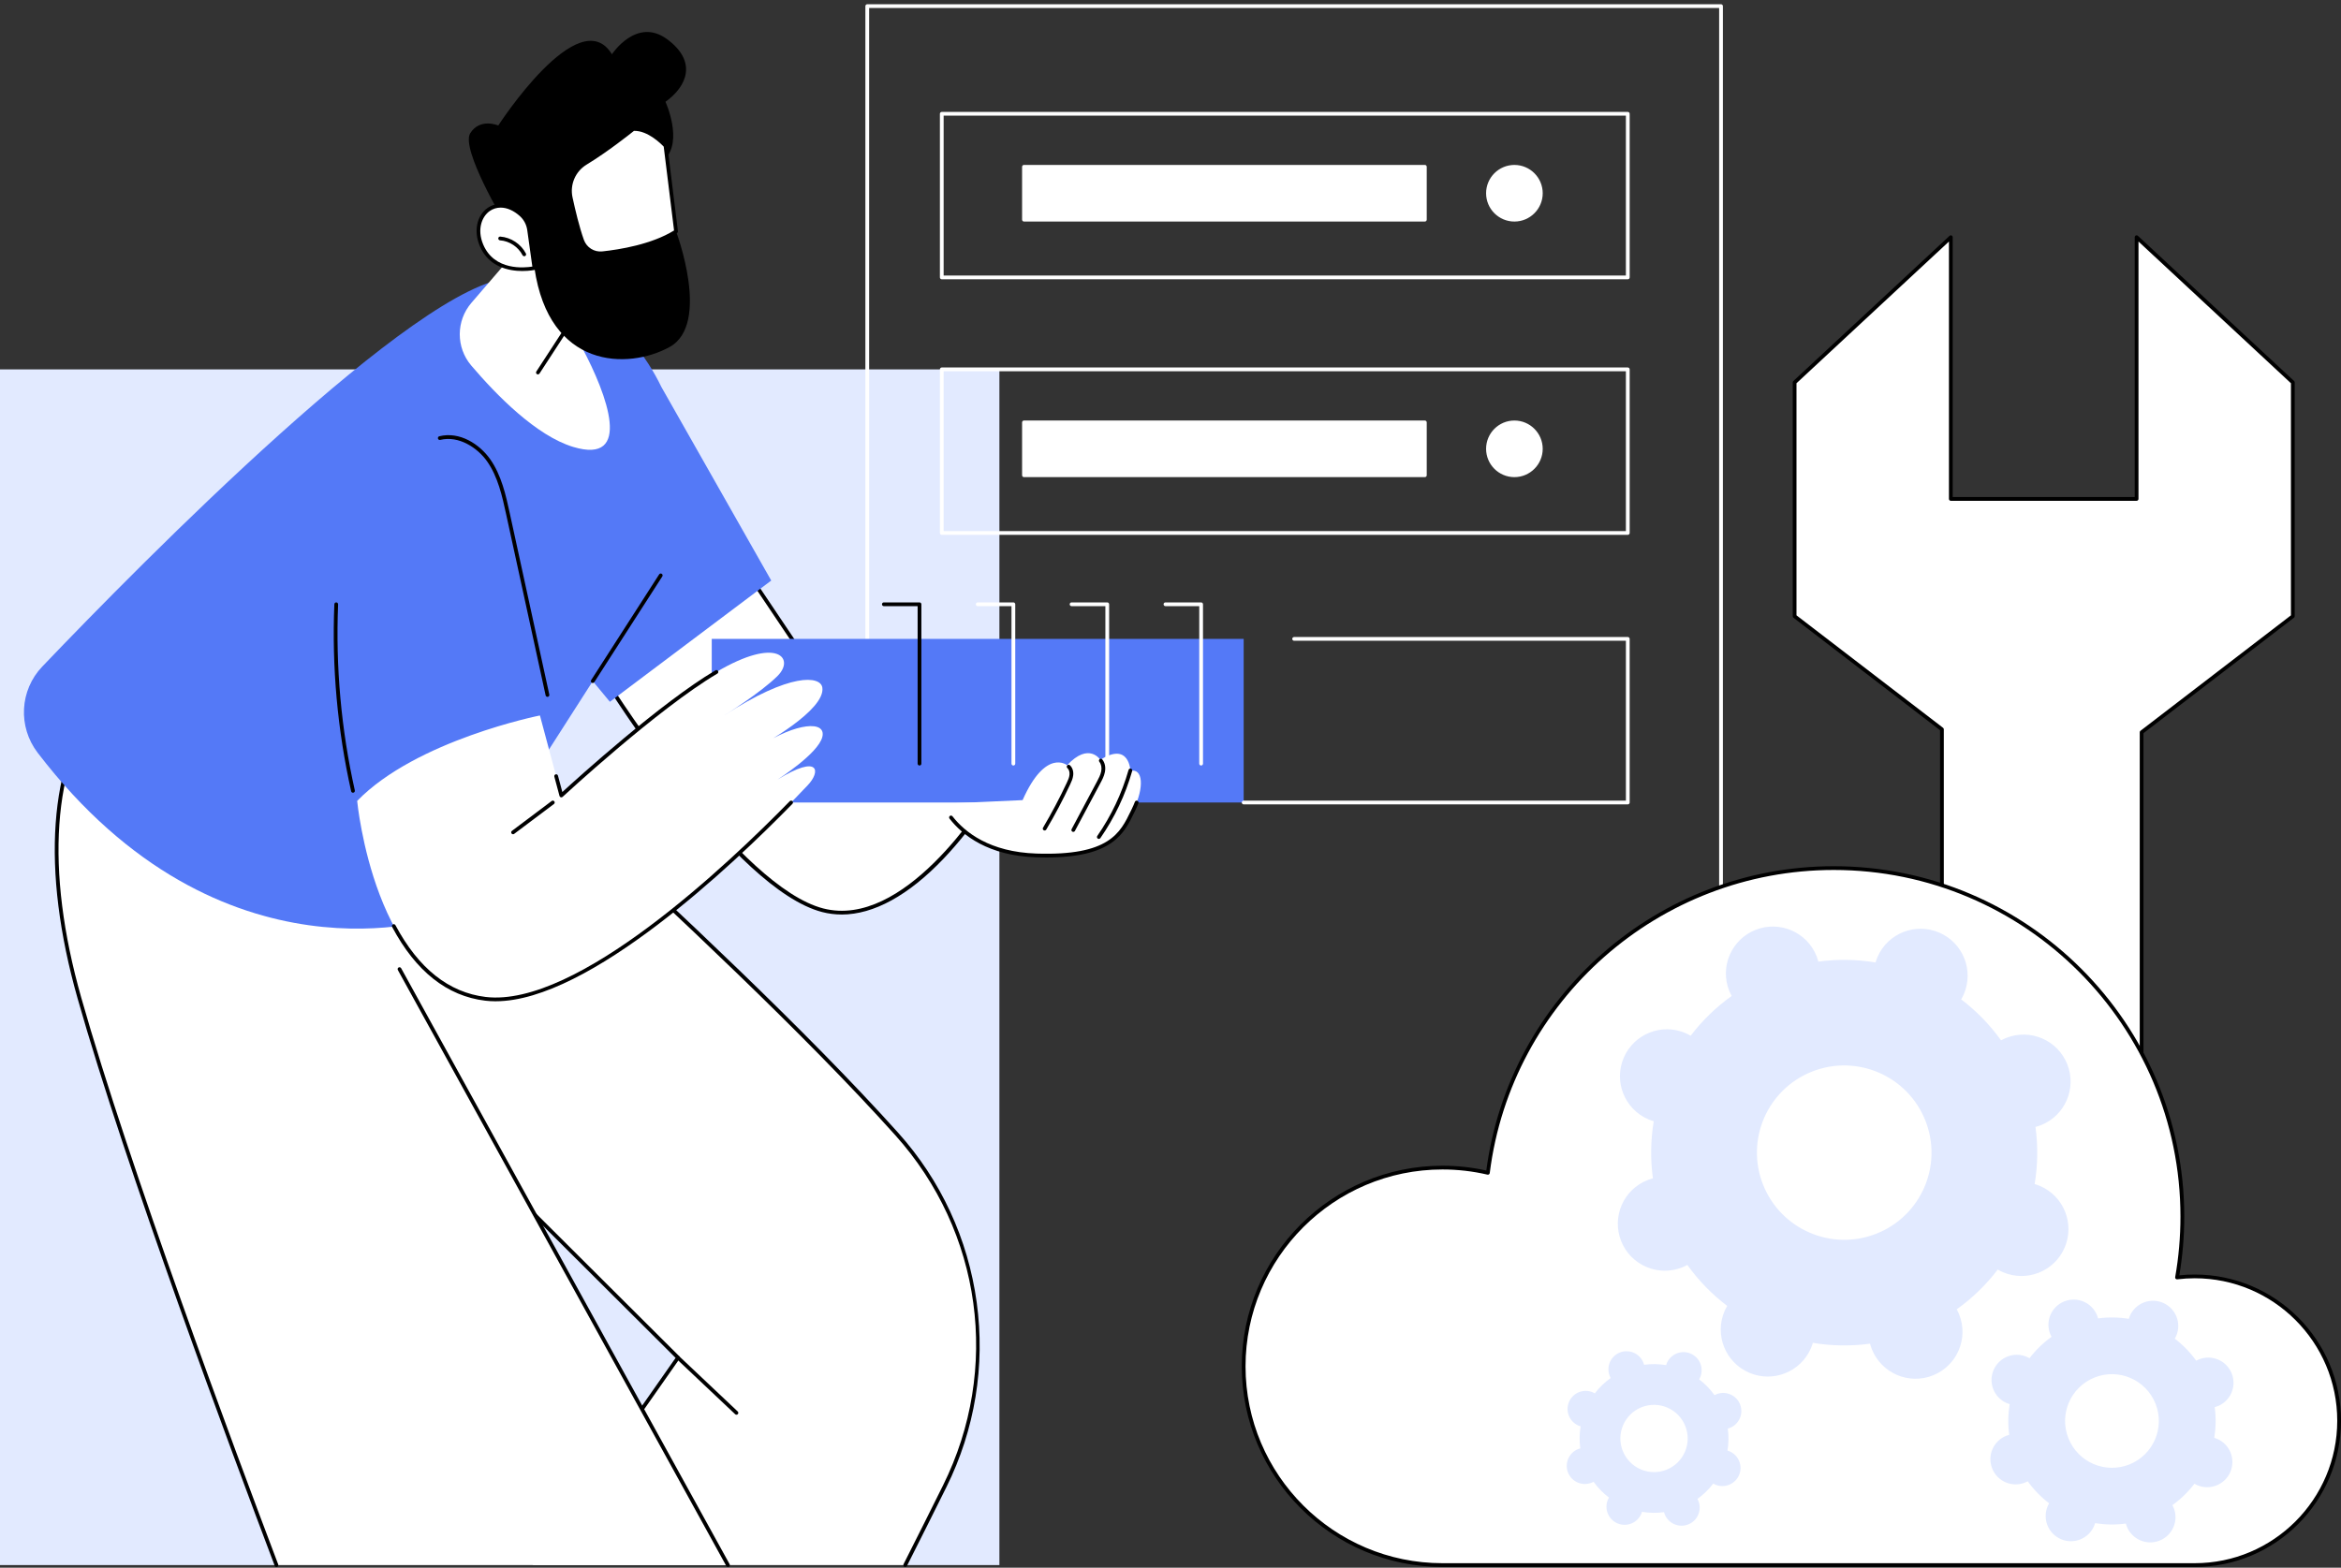 <svg xmlns="http://www.w3.org/2000/svg" width="415" height="278" viewBox="0 0 415 278" fill="none"><rect x="0" y="0" width="415" height="278" fill="#333333" stroke="none"/><g clip-path="url(#clip0_12256_17110)"><path d="M406.46 67.813L378.766 42.064V88.473H345.832V42.064L318.138 67.813V109.276L344.253 129.32V213.536H379.655V129.85L406.46 109.276V67.813Z" fill="white"></path><path d="M379.655 213.869H344.253C344.07 213.869 343.92 213.719 343.92 213.536V129.487L317.935 109.539C317.851 109.476 317.805 109.38 317.805 109.276V67.813C317.805 67.72 317.845 67.633 317.911 67.57L345.606 41.821C345.702 41.731 345.842 41.707 345.965 41.761C346.089 41.814 346.165 41.934 346.165 42.067V88.14H378.433V42.064C378.433 41.93 378.513 41.81 378.633 41.757C378.756 41.704 378.896 41.727 378.992 41.817L406.687 67.567C406.753 67.63 406.793 67.716 406.793 67.81V109.273C406.793 109.376 406.747 109.473 406.663 109.536L379.988 130.01V213.533C379.988 213.716 379.838 213.866 379.655 213.866V213.869ZM344.587 213.203H379.322V129.85C379.322 129.747 379.369 129.65 379.452 129.587L406.127 109.113V67.96L379.099 42.83V88.473C379.099 88.656 378.949 88.806 378.766 88.806H345.832C345.649 88.806 345.499 88.656 345.499 88.473V42.83L318.471 67.96V109.113L344.457 129.06C344.54 129.124 344.587 129.22 344.587 129.324V213.206V213.203Z" fill="black"></path><path d="M177.168 277.531H160.468L87.506 264.075L49.011 277.531H0V65.501H177.168V277.531Z" fill="#E2EAFF"></path><path d="M305.092 262.117C304.908 262.117 304.759 261.967 304.759 261.784V1.42H154.076V146.839C154.076 147.023 153.926 147.172 153.743 147.172C153.56 147.172 153.41 147.023 153.41 146.839V1.086C153.41 0.903 153.56 0.753 153.743 0.753H305.092C305.275 0.753 305.425 0.903 305.425 1.086V261.784C305.425 261.967 305.275 262.117 305.092 262.117Z" fill="white"></path><path d="M120.194 240.754L94.421 277.531H160.465C162.31 273.881 164.801 268.925 167.476 263.533C177.687 242.929 174.31 218.182 158.946 201.076C136.777 176.396 102.458 145.954 87.8 131.848C85.002 129.154 82.807 127.202 81.401 126.196C67.912 116.571 34.612 149.697 34.612 149.697L75.653 196.353L120.197 240.751L120.194 240.754Z" fill="white"></path><path d="M160.468 277.864C160.418 277.864 160.365 277.854 160.318 277.828C160.155 277.745 160.088 277.545 160.171 277.381C162.6 272.579 164.958 267.869 167.183 263.383C177.398 242.776 174.07 218.406 158.703 201.296C142.259 182.987 119.154 161.538 102.288 145.877C96.419 140.428 91.353 135.725 87.573 132.088C84.689 129.314 82.55 127.425 81.212 126.469C68.672 117.523 38.006 146.86 35.075 149.714L75.906 196.133L120.437 240.514C120.55 240.628 120.567 240.808 120.473 240.941L97.332 273.968C97.225 274.117 97.019 274.154 96.869 274.051C96.719 273.944 96.683 273.738 96.786 273.588L119.767 240.791L75.423 196.59L34.369 149.917C34.253 149.784 34.259 149.584 34.386 149.461C34.469 149.378 42.846 141.078 52.764 134.067C66.177 124.584 75.879 121.843 81.601 125.926C82.967 126.899 85.132 128.811 88.039 131.609C91.816 135.242 96.882 139.945 102.748 145.391C119.624 161.062 142.739 182.521 159.206 200.853C166.79 209.296 171.609 219.701 173.144 230.949C174.68 242.193 172.828 253.511 167.785 263.682C165.561 268.169 163.202 272.882 160.774 277.685C160.714 277.801 160.598 277.868 160.478 277.868L160.468 277.864Z" fill="black"></path><path d="M130.555 250.87C130.472 250.87 130.392 250.84 130.325 250.78L119.964 240.997C119.83 240.871 119.824 240.661 119.95 240.528C120.077 240.395 120.287 240.388 120.42 240.514L130.782 250.297C130.915 250.423 130.921 250.633 130.795 250.766C130.728 250.836 130.642 250.87 130.552 250.87H130.555Z" fill="black"></path><path d="M49.01 277.531H129.049L55.511 144.062L18.208 123.015C17.848 123.981 3.1 138.226 14.075 176.959C22.508 206.725 40.93 256.208 49.01 277.528V277.531Z" fill="white"></path><path d="M49.01 277.864C48.877 277.864 48.75 277.781 48.697 277.648C41.023 257.391 22.251 207.041 13.755 177.052C7.27 154.17 8.616 135.112 17.542 123.388C17.705 123.175 17.871 122.955 17.901 122.895C17.978 122.736 18.171 122.652 18.334 122.722C18.498 122.792 18.584 122.969 18.521 123.135C18.471 123.268 18.348 123.432 18.071 123.795C9.275 135.349 7.969 154.2 14.394 176.875C22.887 206.841 41.649 257.171 49.319 277.418C49.386 277.591 49.3 277.781 49.126 277.848C49.086 277.861 49.046 277.871 49.01 277.871V277.864Z" fill="black"></path><path d="M129.049 277.864C128.932 277.864 128.819 277.801 128.756 277.691L70.529 172.012C70.439 171.853 70.499 171.649 70.659 171.56C70.819 171.47 71.022 171.53 71.112 171.689L129.339 277.368C129.429 277.528 129.369 277.731 129.209 277.821C129.159 277.847 129.102 277.861 129.049 277.861V277.864Z" fill="black"></path><path d="M107.161 120.301C107.161 120.301 130.113 157.348 145.843 161.415C161.574 165.478 176.485 139.526 176.485 139.526L154.227 133.897L131.715 100.377L107.161 120.301Z" fill="white"></path><path d="M149.197 162.167C148.028 162.167 146.879 162.024 145.76 161.734C130.079 157.681 107.817 121.993 106.878 120.474C106.788 120.331 106.821 120.144 106.951 120.041L131.505 100.117C131.578 100.057 131.671 100.034 131.764 100.047C131.858 100.06 131.941 100.114 131.991 100.19L154.433 133.607L176.568 139.202C176.668 139.229 176.752 139.299 176.795 139.395C176.835 139.492 176.828 139.602 176.778 139.692C176.742 139.759 172.965 146.283 167.309 152.225C161.061 158.79 154.873 162.171 149.204 162.171L149.197 162.167ZM107.6 120.371C109.646 123.615 131.178 157.278 145.93 161.088C160.202 164.775 174.047 142.913 175.972 139.735L154.146 134.216C154.067 134.196 153.997 134.146 153.953 134.08L131.645 100.86L107.604 120.371H107.6Z" fill="black"></path><path d="M136.717 102.941L117.233 68.596C114.561 63.037 110.475 58.081 105.069 54.33C100.519 51.173 95.6 49.135 90.574 49.315C74.254 49.897 25.336 99.528 7.494 118.199C3.484 122.396 3.151 128.877 6.678 133.487C39.325 176.169 78.284 162.633 78.284 162.633L105.082 120.784L108.117 124.447L136.72 102.945L136.717 102.941Z" fill="#5479F7"></path><path d="M220.472 113.293H126.175V142.306H220.472V113.293Z" fill="#5479F7"></path><path d="M163.005 135.748C162.822 135.748 162.672 135.598 162.672 135.415V107.488H156.684C156.5 107.488 156.351 107.338 156.351 107.155C156.351 106.971 156.5 106.822 156.684 106.822H163.005C163.188 106.822 163.338 106.971 163.338 107.155V135.415C163.338 135.598 163.188 135.748 163.005 135.748Z" fill="black"></path><path d="M179.645 135.748C179.462 135.748 179.312 135.598 179.312 135.415V107.488H173.323C173.14 107.488 172.99 107.338 172.99 107.155C172.99 106.971 173.14 106.822 173.323 106.822H179.645C179.828 106.822 179.978 106.971 179.978 107.155V135.415C179.978 135.598 179.828 135.748 179.645 135.748Z" fill="white"></path><path d="M196.288 135.748C196.105 135.748 195.955 135.598 195.955 135.415V107.488H189.963C189.78 107.488 189.63 107.338 189.63 107.155C189.63 106.971 189.78 106.822 189.963 106.822H196.288C196.471 106.822 196.621 106.971 196.621 107.155V135.415C196.621 135.598 196.471 135.748 196.288 135.748Z" fill="white"></path><path d="M212.928 135.748C212.745 135.748 212.595 135.598 212.595 135.415V107.488H206.607C206.423 107.488 206.273 107.338 206.273 107.155C206.273 106.971 206.423 106.822 206.607 106.822H212.928C213.111 106.822 213.261 106.971 213.261 107.155V135.415C213.261 135.598 213.111 135.748 212.928 135.748Z" fill="white"></path><path d="M97.052 123.572C96.899 123.572 96.762 123.465 96.725 123.308L89.711 91.124C89.038 88.043 88.279 84.55 86.347 81.808C84.658 79.41 81.338 77.199 78.04 78.008C77.861 78.052 77.681 77.942 77.637 77.765C77.594 77.585 77.704 77.405 77.88 77.362C81.504 76.469 85.015 78.761 86.893 81.425C88.902 84.276 89.681 87.84 90.364 90.984L97.378 123.169C97.418 123.348 97.305 123.525 97.125 123.565C97.102 123.572 97.078 123.572 97.055 123.572H97.052Z" fill="black"></path><path d="M62.573 140.571C62.42 140.571 62.283 140.465 62.25 140.312C59.818 129.437 58.816 118.276 59.272 107.142C59.279 106.958 59.429 106.815 59.619 106.822C59.802 106.828 59.945 106.985 59.938 107.168C59.485 118.243 60.481 129.347 62.903 140.165C62.943 140.345 62.829 140.521 62.65 140.561C62.626 140.568 62.599 140.568 62.576 140.568L62.573 140.571Z" fill="black"></path><path d="M63.318 142.023C63.318 142.023 66.406 174.76 86.053 177.115C105.701 179.47 140.873 141.654 143.181 139.252C145.489 136.851 145.372 133.613 137.835 138.236C137.835 138.236 145.039 133.66 145.779 130.679C146.518 127.698 141.093 128.161 134.781 132.268C134.781 132.268 146.398 125.966 145.779 121.923C145.459 119.838 140.11 119.222 128.379 126.869C128.379 126.869 134.888 122.829 137.868 119.835C140.939 116.75 137.835 112.764 127.011 119.155C116.352 125.447 99.513 141.061 99.513 141.061L95.716 126.872C95.716 126.872 73.82 131.222 63.318 142.023Z" fill="white"></path><path d="M99.509 141.394C99.479 141.394 99.446 141.391 99.416 141.381C99.302 141.347 99.216 141.261 99.186 141.148L98.27 137.717C98.223 137.54 98.327 137.357 98.506 137.311C98.686 137.264 98.866 137.367 98.913 137.547L99.689 140.445C102.327 138.027 117.191 124.564 126.837 118.869C126.997 118.776 127.2 118.829 127.293 118.985C127.387 119.145 127.333 119.348 127.177 119.442C116.672 125.64 99.905 141.151 99.736 141.304C99.672 141.361 99.592 141.394 99.509 141.394Z" fill="black"></path><path d="M87.865 177.555C87.232 177.555 86.616 177.518 86.013 177.448C79.255 176.639 73.703 172.239 69.513 164.369C69.427 164.206 69.487 164.006 69.65 163.919C69.813 163.833 70.013 163.896 70.099 164.056C74.183 171.72 79.562 176.003 86.09 176.786C102.27 178.724 129.185 153.155 140.007 142.073C140.136 141.944 140.346 141.94 140.476 142.067C140.609 142.197 140.609 142.406 140.483 142.536C129.991 153.281 104.448 177.552 87.865 177.552V177.555Z" fill="black"></path><path d="M90.953 147.935C90.853 147.935 90.753 147.889 90.686 147.802C90.576 147.656 90.606 147.446 90.753 147.336L97.801 142.037C97.947 141.927 98.157 141.957 98.267 142.103C98.377 142.25 98.347 142.46 98.2 142.57L91.153 147.865C91.093 147.912 91.023 147.932 90.953 147.932V147.935Z" fill="black"></path><path d="M105.079 121.113C105.015 121.113 104.955 121.097 104.899 121.06C104.746 120.96 104.699 120.754 104.799 120.6L116.853 101.852C116.952 101.699 117.159 101.652 117.312 101.752C117.465 101.852 117.512 102.059 117.412 102.212L105.358 120.96C105.295 121.06 105.189 121.113 105.079 121.113Z" fill="black"></path><path d="M166.616 142.546C166.616 142.546 170.226 151.249 183.725 151.692C197.224 152.135 199.003 147.582 200.948 143.582C202.893 139.582 202.613 136.195 200.392 136.694C200.392 136.694 200.225 131.448 195.059 134.739C195.059 134.739 193.058 131.528 189.171 135.695C189.171 135.695 185.394 132.607 181.281 141.883L166.612 142.549L166.616 142.546Z" fill="white"></path><path d="M185.484 152.055C184.918 152.055 184.328 152.045 183.715 152.025C175.199 151.745 170.646 148.138 168.324 145.161C168.211 145.014 168.238 144.808 168.381 144.694C168.524 144.581 168.734 144.608 168.847 144.751C171.082 147.615 175.475 151.089 183.735 151.359C196.615 151.785 198.577 147.722 200.472 143.795L200.645 143.435C200.848 143.019 201.031 142.599 201.188 142.186C201.255 142.013 201.448 141.93 201.618 141.993C201.791 142.06 201.874 142.253 201.811 142.423C201.648 142.853 201.454 143.292 201.245 143.725L201.071 144.085C199.263 147.832 197.221 152.055 185.481 152.055H185.484Z" fill="black"></path><path d="M185.191 147.272C185.134 147.272 185.074 147.256 185.021 147.226C184.861 147.132 184.811 146.929 184.904 146.769C186.426 144.201 187.839 141.53 189.107 138.826C189.354 138.303 189.544 137.867 189.594 137.4C189.647 136.904 189.51 136.454 189.221 136.198C189.084 136.075 189.071 135.865 189.194 135.728C189.317 135.592 189.527 135.578 189.664 135.702C190.11 136.101 190.33 136.764 190.253 137.474C190.187 138.086 189.92 138.653 189.707 139.109C188.431 141.833 187.006 144.525 185.474 147.109C185.41 147.212 185.301 147.272 185.187 147.272H185.191Z" fill="black"></path><path d="M190.263 147.519C190.21 147.519 190.157 147.505 190.107 147.479C189.944 147.392 189.884 147.189 189.97 147.029L194.46 138.606C194.77 138.023 195.089 137.424 195.216 136.787C195.346 136.131 195.223 135.498 194.89 135.095C194.773 134.952 194.793 134.742 194.933 134.626C195.076 134.509 195.286 134.529 195.403 134.669C195.869 135.232 196.039 136.051 195.869 136.914C195.726 137.647 195.366 138.323 195.046 138.919L190.556 147.342C190.496 147.455 190.38 147.519 190.263 147.519Z" fill="black"></path><path d="M194.793 148.761C194.726 148.761 194.66 148.741 194.603 148.701C194.453 148.598 194.413 148.388 194.52 148.238C197.001 144.661 198.866 140.721 200.066 136.531C200.115 136.354 200.302 136.251 200.479 136.301C200.655 136.351 200.758 136.538 200.708 136.714C199.493 140.974 197.594 144.978 195.07 148.618C195.006 148.711 194.9 148.761 194.796 148.761H194.793Z" fill="black"></path><path d="M98.368 36.502L83.573 53.698C80.826 56.892 80.812 61.611 83.544 64.822C88.01 70.071 95.078 77.279 101.609 79.251C112.217 82.451 107.684 70.058 103.178 61.631C103.178 61.631 102.042 36.745 98.368 36.502Z" fill="white"></path><path d="M95.358 66.391C95.294 66.391 95.231 66.374 95.178 66.338C95.025 66.238 94.981 66.031 95.081 65.878L100.97 56.835C101.07 56.682 101.276 56.639 101.429 56.739C101.583 56.839 101.626 57.045 101.526 57.198L95.637 66.241C95.574 66.338 95.468 66.391 95.358 66.391Z" fill="black"></path><path d="M89.429 39.426C89.429 39.426 81.622 26.386 83.364 23.619C85.109 20.854 88.333 22.253 88.333 22.253C88.333 22.253 102.668 0.087 108.477 9.623C108.477 9.623 112.83 2.962 118.249 6.942C123.668 10.925 121.796 15.305 117.973 18.053C117.973 18.053 121.177 25.067 117.793 28.288C114.409 31.509 117.48 39.912 119.848 41.038C119.848 41.038 126.073 57.475 118.699 61.535C111.321 65.591 97.356 65.445 94.745 47.539L89.429 39.426Z" fill="black"></path><path d="M93.799 40.761L94.745 47.539C94.745 47.539 87.713 49.098 85.352 43.483C83.187 38.33 87.943 34.01 92.413 38.107C93.169 38.8 93.655 39.746 93.799 40.761Z" fill="white"></path><path d="M92.633 48.059C90.271 48.059 86.634 47.393 85.046 43.609C83.946 40.995 84.516 38.23 86.428 36.881C87.837 35.889 90.205 35.626 92.643 37.857C93.449 38.596 93.978 39.609 94.132 40.711L95.077 47.489C95.101 47.663 94.991 47.822 94.821 47.859C94.794 47.866 93.898 48.056 92.636 48.056L92.633 48.059ZM88.752 36.815C88.056 36.815 87.394 37.018 86.807 37.427C85.455 38.38 84.516 40.642 85.658 43.353C87.64 48.062 93.019 47.493 94.371 47.27L93.469 40.805C93.335 39.855 92.882 38.983 92.19 38.35C91.084 37.337 89.875 36.815 88.756 36.815H88.752Z" fill="black"></path><path d="M92.933 45.438C92.813 45.438 92.696 45.371 92.636 45.258C91.873 43.776 90.305 42.736 88.639 42.617C88.456 42.603 88.32 42.443 88.333 42.26C88.346 42.077 88.499 41.937 88.689 41.954C90.578 42.094 92.36 43.269 93.229 44.955C93.312 45.118 93.249 45.318 93.086 45.404C93.036 45.431 92.986 45.441 92.933 45.441V45.438Z" fill="black"></path><path d="M117.976 25.857C117.976 25.857 115.229 22.726 112.264 22.876C112.264 22.876 107.865 26.453 103.821 28.901C101.709 30.18 100.647 32.651 101.167 35.062C101.689 37.487 102.406 40.448 103.195 42.646C103.735 44.145 105.23 45.081 106.815 44.911C110.063 44.562 115.828 43.606 119.852 41.038L117.976 25.857Z" fill="white"></path><path d="M106.439 45.268C104.853 45.268 103.428 44.282 102.881 42.76C102.059 40.468 101.319 37.347 100.84 35.133C100.29 32.584 101.419 29.963 103.647 28.614C107.624 26.206 112.007 22.652 112.051 22.616C112.104 22.573 112.174 22.546 112.244 22.543C115.341 22.386 118.106 25.503 118.222 25.637C118.266 25.687 118.296 25.75 118.302 25.817L120.178 40.998C120.194 41.124 120.134 41.251 120.028 41.321C115.914 43.949 110.006 44.908 106.848 45.244C106.712 45.258 106.575 45.268 106.439 45.268ZM112.387 23.205C111.744 23.722 107.698 26.942 103.994 29.187C102.009 30.39 101.003 32.724 101.493 34.993C101.966 37.188 102.698 40.275 103.508 42.533C103.997 43.892 105.339 44.735 106.778 44.581C109.833 44.255 115.501 43.339 119.495 40.868L117.66 26.003C117.233 25.55 114.862 23.149 112.39 23.205H112.387Z" fill="black"></path><path d="M288.565 142.639H220.47C220.287 142.639 220.137 142.49 220.137 142.306C220.137 142.123 220.287 141.973 220.47 141.973H288.232V113.626H229.416C229.233 113.626 229.083 113.476 229.083 113.293C229.083 113.11 229.233 112.96 229.416 112.96H288.565C288.748 112.96 288.898 113.11 288.898 113.293V142.306C288.898 142.49 288.748 142.639 288.565 142.639Z" fill="white"></path><path d="M288.566 94.844H166.953C166.77 94.844 166.62 94.695 166.62 94.511V65.498C166.62 65.315 166.77 65.165 166.953 65.165H288.566C288.749 65.165 288.899 65.315 288.899 65.498V94.511C288.899 94.695 288.749 94.844 288.566 94.844ZM167.283 94.178H288.229V65.831H167.283V94.178Z" fill="white"></path><path d="M252.588 74.901H181.521V84.276H252.588V74.901Z" fill="white"></path><path d="M252.591 84.61H181.524C181.341 84.61 181.191 84.46 181.191 84.276V74.901C181.191 74.718 181.341 74.568 181.524 74.568H252.591C252.774 74.568 252.924 74.718 252.924 74.901V84.276C252.924 84.46 252.774 84.61 252.591 84.61ZM181.854 83.943H252.254V75.234H181.854V83.943Z" fill="white"></path><path d="M268.465 84.273C271.053 84.273 273.151 82.175 273.151 79.587C273.151 76.999 271.053 74.901 268.465 74.901C265.876 74.901 263.778 76.999 263.778 79.587C263.778 82.175 265.876 84.273 268.465 84.273Z" fill="white"></path><path d="M268.465 84.609C265.697 84.609 263.445 82.358 263.445 79.59C263.445 76.822 265.697 74.571 268.465 74.571C271.232 74.571 273.484 76.822 273.484 79.59C273.484 82.358 271.232 84.609 268.465 84.609ZM268.465 75.234C266.063 75.234 264.111 77.185 264.111 79.587C264.111 81.988 266.067 83.94 268.465 83.94C270.863 83.94 272.818 81.988 272.818 79.587C272.818 77.185 270.866 75.234 268.465 75.234Z" fill="white"></path><path d="M288.566 49.525H166.953C166.77 49.525 166.62 49.375 166.62 49.191V20.178C166.62 19.995 166.77 19.845 166.953 19.845H288.566C288.749 19.845 288.899 19.995 288.899 20.178V49.191C288.899 49.375 288.749 49.525 288.566 49.525ZM167.283 48.858H288.229V20.511H167.283V48.858Z" fill="white"></path><path d="M252.588 29.577H181.521V38.953H252.588V29.577Z" fill="white"></path><path d="M252.591 39.286H181.524C181.341 39.286 181.191 39.136 181.191 38.953V29.577C181.191 29.394 181.341 29.244 181.524 29.244H252.591C252.774 29.244 252.924 29.394 252.924 29.577V38.953C252.924 39.136 252.774 39.286 252.591 39.286ZM181.854 38.62H252.254V29.91H181.854V38.62Z" fill="white"></path><path d="M273.104 35.02C273.518 32.465 271.784 30.058 269.229 29.643C266.674 29.228 264.267 30.963 263.852 33.518C263.438 36.073 265.173 38.48 267.727 38.894C270.282 39.309 272.689 37.574 273.104 35.02Z" fill="white"></path><path d="M268.466 39.286C265.698 39.286 263.446 37.035 263.446 34.267C263.446 31.499 265.698 29.248 268.466 29.248C271.233 29.248 273.485 31.499 273.485 34.267C273.485 37.035 271.233 39.286 268.466 39.286ZM268.466 29.91C266.064 29.91 264.112 31.862 264.112 34.264C264.112 36.665 266.068 38.617 268.466 38.617C270.864 38.617 272.819 36.665 272.819 34.264C272.819 31.862 270.867 29.91 268.466 29.91Z" fill="white"></path><path d="M389.071 226.342C388.009 226.342 386.963 226.409 385.934 226.532C386.553 223.025 386.876 219.418 386.876 215.734C386.876 181.605 359.209 153.937 325.079 153.937C293.578 153.937 267.586 177.508 263.765 207.974C261.177 207.367 258.48 207.048 255.708 207.048C236.244 207.048 220.467 222.825 220.467 242.289C220.467 261.754 236.244 277.531 255.708 277.531H389.068C403.203 277.531 414.664 266.07 414.664 251.935C414.664 237.8 403.203 226.339 389.068 226.339L389.071 226.342Z" fill="white"></path><path d="M389.071 277.864H255.711C236.094 277.864 220.137 261.904 220.137 242.289C220.137 222.675 236.097 206.715 255.711 206.715C258.333 206.715 260.944 207.001 263.485 207.567C267.529 176.775 293.944 153.604 325.082 153.604C359.342 153.604 387.213 181.475 387.213 215.734C387.213 219.225 386.919 222.725 386.34 226.152C387.249 226.056 388.165 226.009 389.074 226.009C403.37 226.009 415.004 237.64 415.004 251.938C415.004 266.237 403.373 277.868 389.074 277.868L389.071 277.864ZM255.711 207.381C236.464 207.381 220.803 223.042 220.803 242.289C220.803 261.537 236.464 277.198 255.711 277.198H389.071C403 277.198 414.334 265.867 414.334 251.935C414.334 238.003 403.003 226.672 389.071 226.672C388.045 226.672 387.003 226.735 385.974 226.862C385.87 226.875 385.764 226.839 385.69 226.762C385.617 226.685 385.587 226.579 385.604 226.475C386.227 222.948 386.54 219.335 386.54 215.734C386.54 181.845 358.969 154.27 325.076 154.27C294.151 154.27 267.935 177.375 264.095 208.014C264.081 208.107 264.031 208.19 263.955 208.247C263.878 208.3 263.778 208.32 263.688 208.297C261.084 207.687 258.399 207.381 255.708 207.381H255.711Z" fill="black"></path><path d="M355.651 184.05C355.331 184.176 355.032 184.326 354.735 184.486C352.73 181.685 350.339 179.247 347.667 177.215C347.837 176.925 347.994 176.629 348.13 176.316C349.952 172.096 348.004 167.196 343.777 165.375C339.551 163.553 334.648 165.494 332.826 169.718C332.689 170.031 332.583 170.351 332.486 170.67C329.176 170.121 325.762 170.057 322.344 170.52C322.258 170.197 322.161 169.874 322.035 169.558C320.336 165.285 315.49 163.196 311.213 164.892C306.937 166.587 304.848 171.426 306.547 175.7C306.674 176.019 306.824 176.319 306.983 176.612C304.182 178.614 301.741 180.999 299.709 183.666C299.419 183.497 299.123 183.34 298.807 183.204C294.58 181.382 289.677 183.323 287.855 187.547C286.034 191.767 287.982 196.666 292.209 198.488C292.525 198.624 292.841 198.731 293.165 198.828C292.615 202.135 292.555 205.546 293.018 208.96C292.695 209.043 292.372 209.143 292.052 209.269C287.776 210.965 285.687 215.804 287.386 220.077C289.084 224.35 293.931 226.439 298.207 224.744C298.527 224.617 298.827 224.467 299.123 224.307C301.128 227.108 303.52 229.546 306.191 231.578C306.021 231.868 305.864 232.164 305.728 232.477C303.906 236.697 305.854 241.597 310.081 243.419C314.308 245.24 319.21 243.299 321.032 239.075C321.169 238.762 321.275 238.443 321.372 238.123C324.683 238.672 328.096 238.736 331.514 238.273C331.6 238.596 331.697 238.919 331.823 239.235C333.522 243.508 338.368 245.597 342.645 243.901C346.921 242.206 349.01 237.367 347.311 233.093C347.184 232.774 347.035 232.474 346.875 232.181C349.676 230.179 352.117 227.794 354.149 225.127C354.439 225.296 354.735 225.453 355.051 225.589C359.278 227.411 364.181 225.47 366.003 221.246C367.825 217.026 365.876 212.127 361.649 210.305C361.333 210.169 361.017 210.062 360.694 209.965C361.243 206.658 361.303 203.247 360.84 199.834C361.163 199.747 361.486 199.65 361.806 199.524C366.083 197.828 368.171 192.989 366.472 188.716C364.774 184.443 359.928 182.354 355.651 184.05ZM332.649 218.762C324.709 221.909 315.71 218.029 312.556 210.095C309.398 202.162 313.278 193.176 321.219 190.025C329.159 186.877 338.158 190.757 341.313 198.691C344.47 206.628 340.59 215.611 332.649 218.762Z" fill="#E2EAFF"></path><path d="M389.82 241.054C389.651 241.12 389.487 241.2 389.331 241.287C388.252 239.785 386.969 238.472 385.534 237.383C385.624 237.227 385.71 237.07 385.784 236.9C386.763 234.636 385.717 232.004 383.445 231.025C381.177 230.046 378.543 231.092 377.564 233.357C377.49 233.526 377.434 233.696 377.38 233.869C375.602 233.573 373.77 233.54 371.935 233.79C371.888 233.616 371.835 233.443 371.768 233.273C370.856 230.978 368.254 229.856 365.956 230.769C363.661 231.678 362.539 234.276 363.452 236.571C363.518 236.74 363.598 236.904 363.685 237.06C362.179 238.136 360.87 239.418 359.778 240.851C359.621 240.761 359.461 240.674 359.295 240.604C357.027 239.625 354.392 240.671 353.413 242.936C352.434 245.2 353.48 247.832 355.751 248.811C355.921 248.884 356.091 248.941 356.264 248.994C355.971 250.769 355.938 252.601 356.187 254.433C356.014 254.48 355.841 254.533 355.668 254.599C353.373 255.509 352.251 258.107 353.163 260.401C354.076 262.696 356.677 263.819 358.975 262.906C359.145 262.84 359.308 262.76 359.465 262.673C360.544 264.175 361.826 265.487 363.262 266.577C363.172 266.733 363.085 266.89 363.012 267.059C362.033 269.324 363.079 271.956 365.35 272.935C367.618 273.914 370.253 272.868 371.232 270.603C371.305 270.433 371.362 270.264 371.415 270.09C373.194 270.387 375.026 270.42 376.861 270.17C376.907 270.343 376.961 270.517 377.027 270.687C377.94 272.981 380.541 274.104 382.839 273.191C385.134 272.282 386.257 269.684 385.344 267.389C385.277 267.219 385.197 267.056 385.111 266.9C386.616 265.824 387.925 264.545 389.018 263.109C389.174 263.199 389.334 263.286 389.501 263.356C391.769 264.335 394.403 263.289 395.383 261.024C396.362 258.759 395.316 256.128 393.044 255.149C392.875 255.076 392.705 255.019 392.532 254.966C392.825 253.191 392.858 251.359 392.608 249.527C392.781 249.48 392.954 249.427 393.124 249.36C395.423 248.451 396.542 245.853 395.629 243.558C394.716 241.264 392.115 240.141 389.817 241.054H389.82ZM377.467 259.695C373.204 261.387 368.371 259.302 366.676 255.042C364.98 250.783 367.065 245.956 371.329 244.264C375.592 242.572 380.425 244.657 382.12 248.917C383.815 253.177 381.73 258.003 377.467 259.695Z" fill="#E2EAFF"></path><path d="M304.296 247.235C304.172 247.285 304.056 247.342 303.943 247.402C303.17 246.323 302.247 245.38 301.215 244.598C301.281 244.488 301.341 244.371 301.395 244.251C302.097 242.623 301.345 240.734 299.716 240.031C298.087 239.329 296.196 240.078 295.493 241.707C295.439 241.827 295.399 241.95 295.363 242.073C294.087 241.86 292.768 241.836 291.453 242.013C291.419 241.89 291.383 241.763 291.333 241.64C290.677 239.991 288.808 239.185 287.159 239.838C285.511 240.491 284.705 242.359 285.361 244.008C285.411 244.131 285.467 244.248 285.527 244.361C284.448 245.134 283.506 246.053 282.723 247.082C282.613 247.016 282.497 246.956 282.377 246.906C280.748 246.203 278.856 246.952 278.153 248.581C277.451 250.21 278.203 252.098 279.832 252.801C279.952 252.854 280.075 252.894 280.202 252.931C279.992 254.207 279.965 255.522 280.145 256.838C280.022 256.871 279.895 256.908 279.772 256.958C278.123 257.61 277.317 259.479 277.973 261.128C278.63 262.776 280.498 263.582 282.147 262.926C282.27 262.876 282.387 262.82 282.5 262.76C283.273 263.839 284.195 264.781 285.228 265.564C285.161 265.674 285.101 265.791 285.048 265.91C284.345 267.539 285.098 269.428 286.726 270.13C288.355 270.833 290.247 270.084 290.95 268.455C291.003 268.335 291.043 268.212 291.08 268.089C292.355 268.302 293.674 268.325 294.99 268.149C295.023 268.272 295.06 268.399 295.11 268.522C295.766 270.17 297.634 270.976 299.283 270.324C300.932 269.671 301.738 267.802 301.082 266.154C301.032 266.03 300.975 265.914 300.912 265.801C301.991 265.028 302.933 264.109 303.716 263.079C303.826 263.146 303.943 263.206 304.063 263.256C305.691 263.959 307.583 263.209 308.286 261.581C308.989 259.952 308.236 258.063 306.607 257.361C306.487 257.307 306.364 257.267 306.237 257.231C306.451 255.955 306.474 254.64 306.294 253.324C306.417 253.291 306.544 253.254 306.667 253.204C308.316 252.551 309.122 250.683 308.466 249.034C307.81 247.385 305.941 246.579 304.292 247.235H304.296ZM295.423 260.625C292.359 261.84 288.888 260.342 287.672 257.281C286.453 254.22 287.952 250.753 291.013 249.54C294.077 248.325 297.548 249.823 298.763 252.884C299.982 255.945 298.484 259.412 295.423 260.625Z" fill="#E2EAFF"></path></g><defs><clipPath id="clip0_12256_17110"><rect width="415" height="277.111" fill="white" transform="translate(0 0.753)"></rect></clipPath></defs></svg>